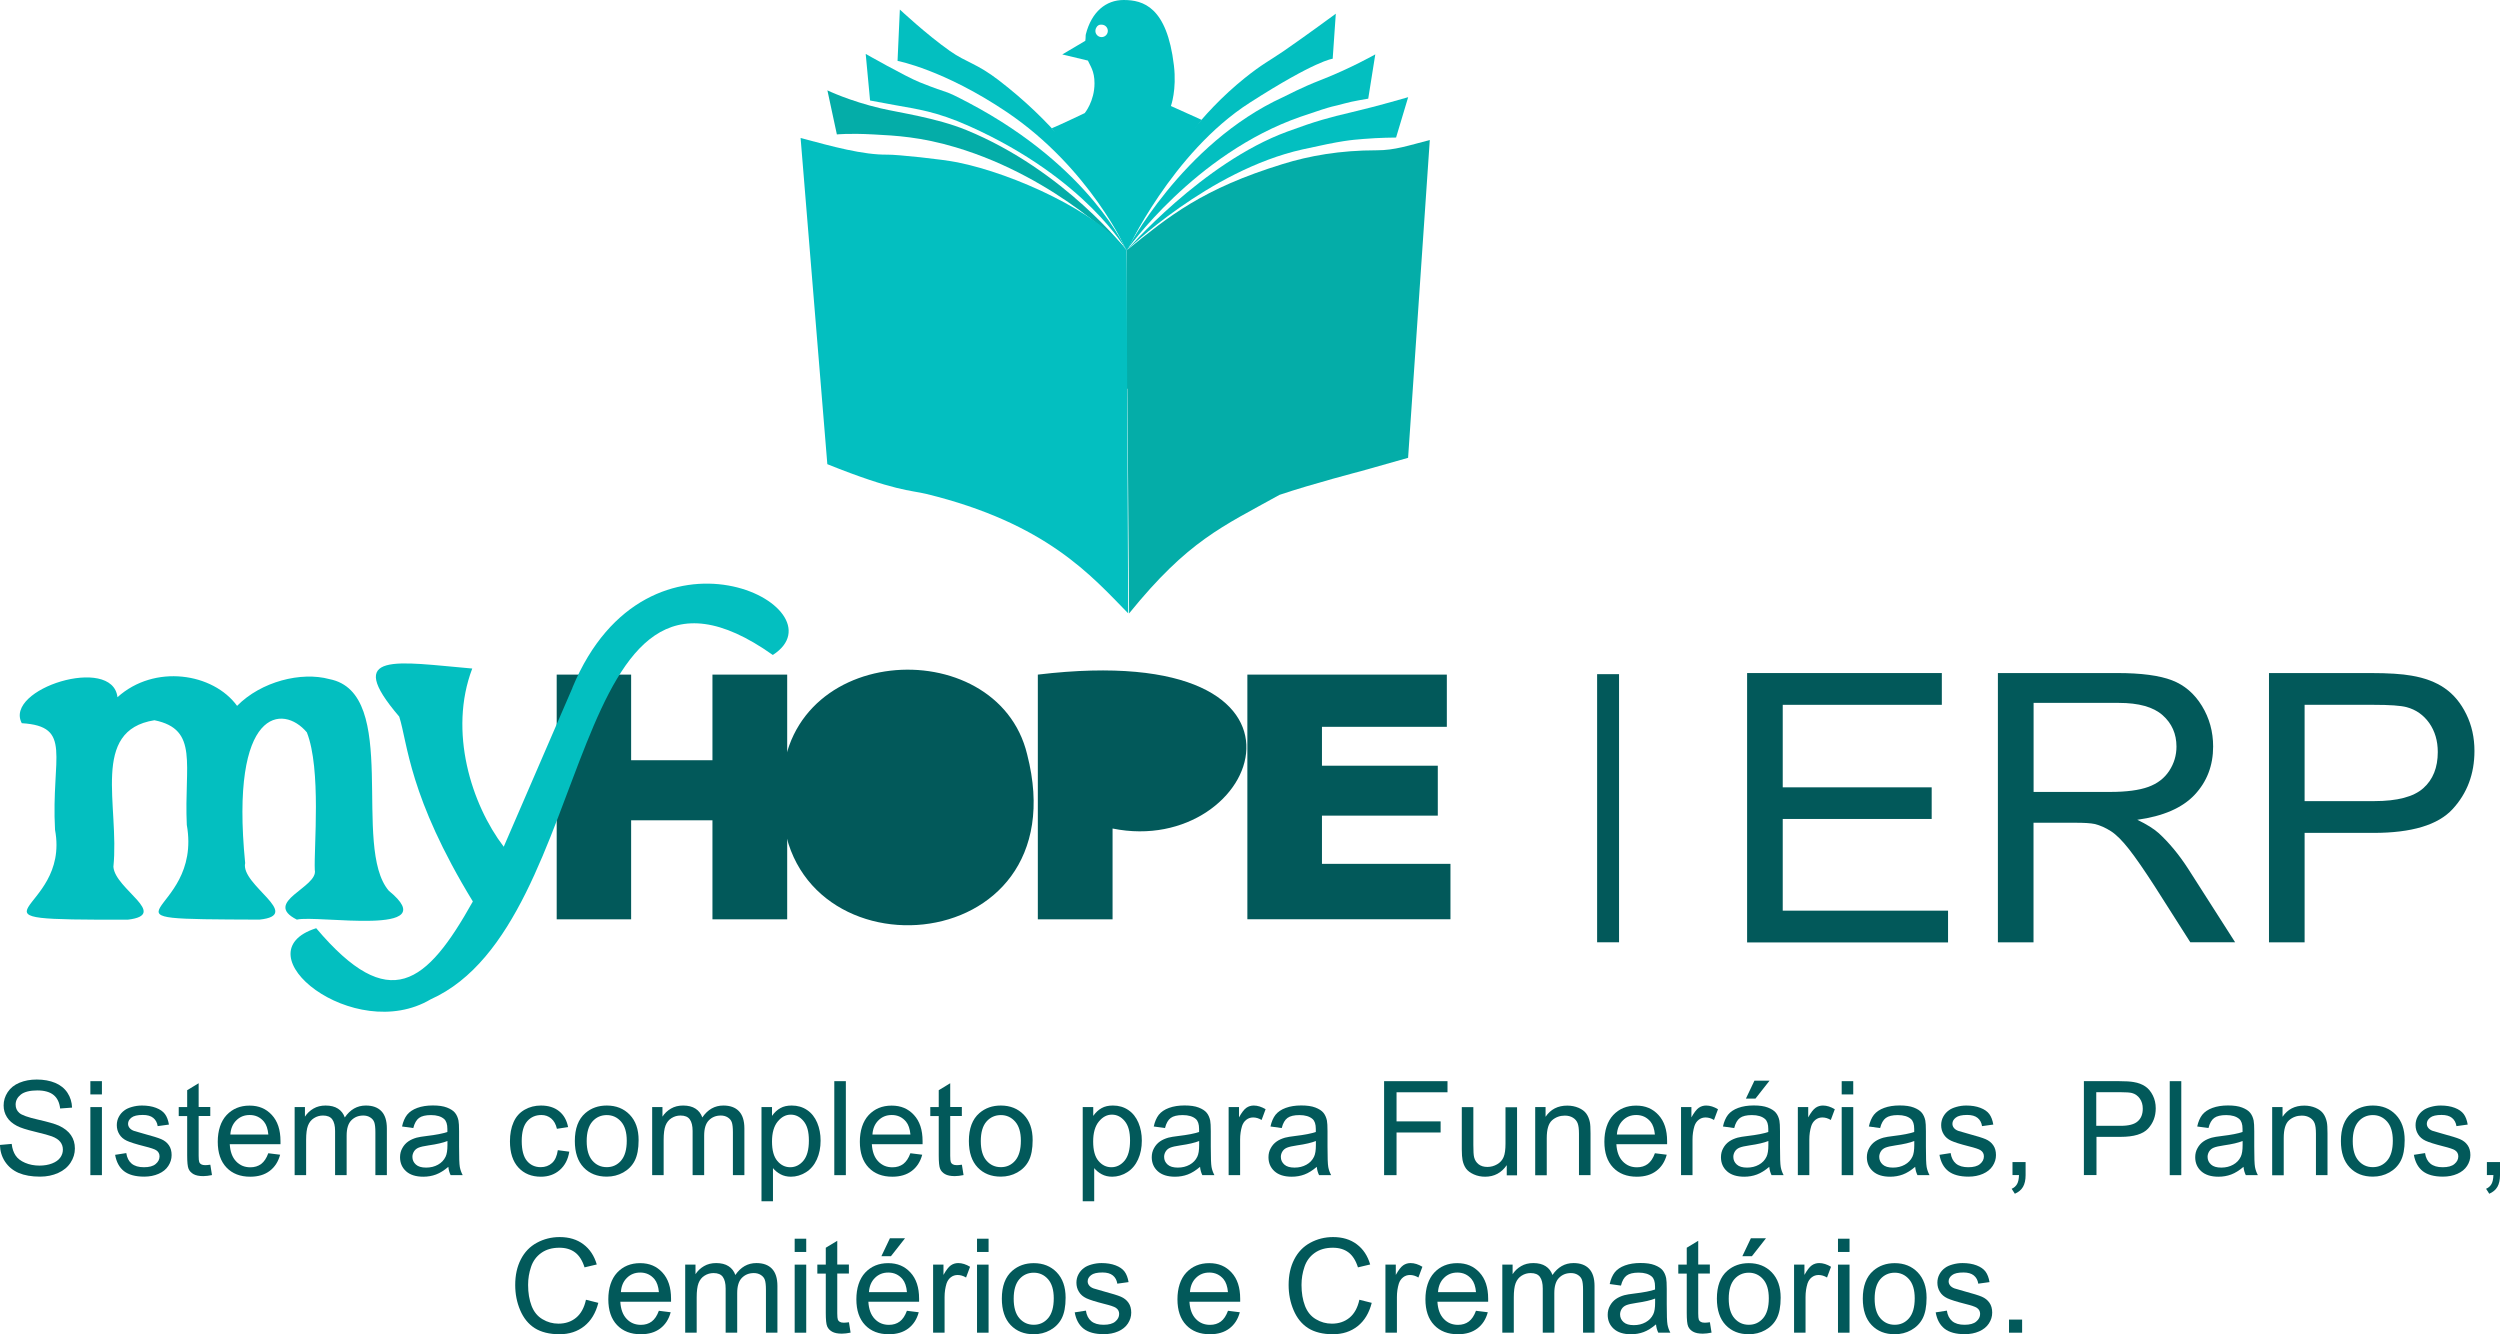 <?xml version="1.0" encoding="UTF-8"?>
<svg id="OBJECTS" xmlns="http://www.w3.org/2000/svg" viewBox="0 0 337.53 180.15">
  <g>
    <g>
      <g>
        <path d="M75.16,91.08h10.05v11.56h10.98v-11.56h10.09v33.04h-10.09v-13.37h-10.98v13.37h-10.05v-33.04Z" style="fill: #02595a;"/>
        <path d="M105.6,107.62c-1.06-20.98,29.04-22.62,33.08-5.76,7.32,28.46-33.65,30.81-33.08,5.76Z" style="fill: #02595a;"/>
        <path d="M140.12,91.08c41.68-4.98,30.04,24.84,10.09,20.78v12.26h-10.09v-33.04Z" style="fill: #02595a;"/>
        <path d="M168.41,91.08h26.93v7.05h-16.86v5.25h15.64v6.74h-15.64v6.51h17.35v7.48h-27.42v-33.04Z" style="fill: #02595a;"/>
      </g>
      <g>
        <path d="M77.29,92.86l-9.28,21.46c-4.35-5.7-7.49-15.56-4.25-24.06-10.13-.87-17.49-2.43-9.86,6.49,1.15,3.58,1.27,10.76,9.94,24.96-6.25,11.16-11.25,15.32-21.15,3.61-10.45,3.32,5.1,15.74,15.46,9.6,22.78-10.22,17.91-66.53,46.19-46.49,9.84-6.34-16.87-20.15-27.06,4.42Z" style="fill: #03bfc0;"/>
        <path d="M52.5,120.27c-5.08-5.9,1.62-26.71-8.02-28.58-3.81-1.04-9.22.31-12.47,3.61-3.23-4.44-11.15-5.68-16.15-1.17-.66-5.74-15.36-1.12-12.92,3.51,6.93.42,3.95,4.49,4.49,14.4,2.18,11.59-15.08,12.16,9.81,12.13,5.71-.67-1.71-4.11-1.93-7.14.84-8.32-3.13-18.42,5.54-19.79,6.05,1.23,3.99,6,4.37,14.13,2.25,12.71-15.11,12.7,9.81,12.79,6-.62-2.59-4.67-1.93-7.64-2.08-21.06,5.14-21.45,8.33-17.64,1.96,4.97.94,15.56,1.07,18.57.52,2.35-7.15,4.33-2.42,6.71,2.68-.67,20.11,2.38,12.41-3.9Z" style="fill: #03bfc0;"/>
      </g>
    </g>
    <g>
      <path d="M158.09,14.3s.8-2.17.4-5.49C157.55.91,154.33,0,151.7,0c-2.37,0-4.32,1.58-5.1,4.63-.05.21,0,.37-.07.88l-3.11,1.84,3.46.83c.28.67.9,1.39.89,3.07,0,2.43-1.32,4.02-1.32,4.02,0,0-3.48,1.66-4.45,2.05,0,0,3.67,5.17,4.69,6.8,3.87,6.15,5.42,9.7,5.42,9.7l3.48-6.79c2-4.63,6.64-10.85,6.64-10.85l-4.13-1.86ZM148.73,5.01c-.47,0-.84-.38-.84-.84,0-.17.05-.34.14-.47.12-.22.33-.37.57-.37.02,0,.04,0,.06,0,.02,0,.04,0,.07,0,.47,0,.84.38.84.84s-.38.84-.84.84Z" style="fill: #03bfc0;"/>
      <path d="M188.49,18.56l1.63-5.44s-4,1.18-7.71,2.05c-2.91.68-4.74,1.17-8.59,2.59-11.52,4.22-21.71,16.05-21.71,16.05,0,0,11.05-10.8,23.76-13.64,5.5-1.23,6.48-1.26,8.22-1.41,2.11-.18,4.4-.19,4.4-.19Z" style="fill: #03bfc0;"/>
      <path d="M184.73,13.31l.95-5.97s-3.32,1.89-7.35,3.46c-2.73,1.06-4.47,2.03-5.09,2.31-13.7,6.27-21.14,20.7-21.14,20.7,0,0,9.17-13.08,23.5-18.05,5.03-1.74,4.25-1.3,5.92-1.79,1.02-.3,3.21-.65,3.21-.65Z" style="fill: #03bfc0;"/>
      <path d="M179.93,7.92l.42-6.07s-3.93,2.9-6.99,5.01c-2.04,1.4-2.9,1.75-5.32,3.69-12.05,9.7-15.96,23.44-15.96,23.44,0,0,6.14-13.38,16.63-20.11,8.96-5.75,11.22-5.95,11.22-5.95Z" style="fill: #03bfc0;"/>
      <path d="M121.18,8.22l.31-6.93s3.6,3.37,6.74,5.58c2.29,1.61,3.61,1.65,6.67,4.01,14.18,10.92,17.21,22.93,17.21,22.93,0,0-4.96-11.13-16.21-18.7-8.49-5.71-14.72-6.89-14.72-6.89Z" style="fill: #03bfc0;"/>
      <path d="M112.99,18.16l-1.28-5.96s2.97,1.44,7.21,2.43c2.51.59,7.49,1.27,11.55,2.93,13.29,5.44,21.63,16.24,21.63,16.24,0,0-9.12-9.74-23.06-13.91-4.72-1.41-8.08-1.58-11.1-1.74-3.36-.18-4.96,0-4.96,0Z" style="fill: #04ada8;"/>
      <path d="M117.47,13.57l-.59-6.29s5.37,3.05,7.27,3.82c4.5,1.81,2.84.78,6.71,2.82,16.46,8.7,21.23,19.89,21.23,19.89,0,0-5.42-9.7-21.23-16.78-4.49-2.01-7.06-2.29-10.03-2.84-.54-.1-3.36-.62-3.36-.62Z" style="fill: #03bfc0;"/>
      <path d="M193.05,18.9c-2.93.76-4.76,1.39-7.14,1.39-5.05,0-9.14.75-12.74,1.86-10.81,3.33-15.27,6.97-21.06,11.65-.03-.04-.07,18.71-.07,18.71.03-.04.06-.07.08-.11.03.04.06.08.09.12l.23,30.3c8-9.87,12.58-11.71,20.31-16.01,4.45-1.5,11-3.2,11-3.2l6.36-1.8,2.93-42.92Z" style="fill: #04ada8;"/>
      <path d="M152.1,33.81c-3.83-5.13-15.13-10.34-22.82-11.89-2.06-.42-8.16-1.06-9.45-1.04-3.33.04-7.4-1.09-11.74-2.25l3.61,44.04c9.09,3.66,11.33,3.52,13.34,4.01,16.27,3.97,22.33,11.08,27.28,16.13l-.22-49Z" style="fill: #03bfc0;"/>
    </g>
  </g>
  <path d="M215.63,127.22v-36.2h2.96v36.2h-2.96Z" style="fill: #02595a;"/>
  <path d="M235.88,127.23v-36.36h26.29v4.29h-21.48v11.14h20.11v4.27h-20.11v12.38h22.32v4.29h-27.13Z" style="fill: #02595a;"/>
  <path d="M269.74,127.23v-36.36h16.12c3.24,0,5.7.33,7.39.98,1.69.65,3.03,1.81,4.04,3.46s1.51,3.48,1.51,5.48c0,2.58-.84,4.75-2.5,6.52-1.67,1.77-4.25,2.89-7.74,3.37,1.27.61,2.24,1.22,2.9,1.81,1.4,1.29,2.74,2.9,3.99,4.84l6.32,9.89h-6.05l-4.81-7.56c-1.41-2.18-2.56-3.85-3.47-5.01s-1.72-1.97-2.44-2.43-1.45-.79-2.19-.97c-.55-.12-1.44-.17-2.68-.17h-5.58v16.15h-4.81ZM274.55,106.92h10.34c2.2,0,3.92-.23,5.16-.68,1.24-.45,2.18-1.18,2.83-2.18s.97-2.09.97-3.26c0-1.72-.62-3.13-1.87-4.24-1.25-1.11-3.22-1.66-5.91-1.66h-11.51v12.03Z" style="fill: #02595a;"/>
  <path d="M306.34,127.23v-36.36h13.71c2.41,0,4.26.12,5.53.35,1.79.3,3.28.86,4.49,1.7,1.21.84,2.18,2.01,2.91,3.51.74,1.5,1.1,3.16,1.1,4.96,0,3.09-.98,5.71-2.95,7.85-1.97,2.14-5.52,3.21-10.66,3.21h-9.32v14.78h-4.81ZM311.15,108.16h9.4c3.11,0,5.32-.58,6.62-1.74,1.31-1.16,1.96-2.79,1.96-4.89,0-1.52-.39-2.82-1.15-3.91-.77-1.08-1.78-1.8-3.04-2.14-.81-.22-2.31-.32-4.49-.32h-9.3v13Z" style="fill: #02595a;"/>
  <g>
    <path d="M0,154.58l1.58-.14c.07.64.25,1.15.52,1.56.27.41.7.74,1.28.99.58.25,1.23.38,1.95.38.64,0,1.21-.1,1.7-.29.49-.19.86-.45,1.1-.78.24-.33.36-.69.36-1.09s-.12-.75-.35-1.04c-.23-.3-.61-.55-1.14-.75-.34-.13-1.09-.34-2.26-.62-1.17-.28-1.98-.54-2.45-.79-.61-.32-1.06-.71-1.35-1.18-.3-.47-.45-1-.45-1.58,0-.64.18-1.24.55-1.8s.89-.98,1.59-1.27c.7-.29,1.47-.43,2.33-.43.94,0,1.77.15,2.49.45.72.3,1.27.75,1.66,1.34.39.59.59,1.26.62,2l-1.61.12c-.09-.8-.38-1.41-.88-1.82-.5-.41-1.24-.62-2.21-.62s-1.76.19-2.22.56-.7.82-.7,1.35c0,.46.16.83.49,1.12.32.3,1.17.6,2.53.91,1.36.31,2.3.58,2.81.81.74.34,1.28.77,1.64,1.29s.53,1.12.53,1.8-.19,1.31-.58,1.91c-.39.6-.94,1.06-1.67,1.39s-1.54.5-2.45.5c-1.15,0-2.11-.17-2.89-.5-.78-.34-1.38-.84-1.83-1.51s-.67-1.43-.7-2.28Z" style="fill: #02595a;"/>
    <path d="M12.2,147.76v-1.79h1.56v1.79h-1.56ZM12.2,158.66v-9.19h1.56v9.19h-1.56Z" style="fill: #02595a;"/>
    <path d="M15.51,155.92l1.54-.24c.09.62.33,1.09.72,1.42.4.33.95.49,1.66.49s1.25-.14,1.59-.44c.35-.29.52-.63.52-1.03,0-.35-.15-.63-.46-.83-.21-.14-.74-.32-1.59-.53-1.14-.29-1.93-.54-2.38-.75-.44-.21-.78-.5-1-.87-.23-.37-.34-.78-.34-1.23,0-.41.09-.79.28-1.14.19-.35.44-.64.77-.87.24-.18.57-.33.99-.45s.87-.19,1.35-.19c.72,0,1.35.1,1.9.31.55.21.95.49,1.21.84.26.35.44.83.54,1.42l-1.52.21c-.07-.47-.27-.84-.6-1.11s-.8-.4-1.41-.4c-.72,0-1.23.12-1.53.36-.31.24-.46.51-.46.83,0,.2.06.38.19.55.13.17.33.31.6.41.16.06.61.19,1.38.4,1.1.3,1.87.53,2.31.72.44.19.78.46,1.03.82.25.36.37.8.37,1.33s-.15,1.01-.45,1.47c-.3.46-.74.81-1.31,1.06s-1.22.38-1.94.38c-1.19,0-2.1-.25-2.73-.74-.63-.5-1.03-1.23-1.2-2.21Z" style="fill: #02595a;"/>
    <path d="M28.4,157.27l.22,1.38c-.44.09-.83.14-1.18.14-.57,0-1-.09-1.32-.27-.31-.18-.53-.41-.66-.71-.13-.29-.19-.91-.19-1.84v-5.29h-1.14v-1.21h1.14v-2.28l1.55-.94v3.21h1.57v1.21h-1.57v5.37c0,.44.03.73.08.86.05.13.14.23.27.3s.3.11.53.11c.17,0,.4-.02.68-.06Z" style="fill: #02595a;"/>
    <path d="M36.21,155.7l1.61.2c-.25.94-.72,1.67-1.41,2.19s-1.56.78-2.63.78c-1.34,0-2.41-.41-3.2-1.24-.79-.83-1.18-1.99-1.18-3.48s.4-2.75,1.19-3.6c.8-.85,1.83-1.28,3.1-1.28s2.23.42,3.01,1.26c.78.84,1.17,2.02,1.17,3.53,0,.09,0,.23,0,.42h-6.85c.06,1.01.34,1.78.86,2.32.51.54,1.15.8,1.92.8.57,0,1.06-.15,1.46-.45.4-.3.72-.78.96-1.44ZM31.1,153.18h5.13c-.07-.77-.27-1.35-.59-1.74-.5-.6-1.14-.9-1.93-.9-.72,0-1.32.24-1.8.72-.49.48-.76,1.12-.81,1.92Z" style="fill: #02595a;"/>
    <path d="M39.78,158.66v-9.19h1.39v1.29c.29-.45.67-.81,1.15-1.09.48-.28,1.02-.41,1.64-.41.68,0,1.24.14,1.67.42.44.28.74.68.92,1.19.73-1.07,1.67-1.61,2.84-1.61.91,0,1.61.25,2.1.76s.74,1.28.74,2.33v6.31h-1.55v-5.79c0-.62-.05-1.07-.15-1.35-.1-.28-.28-.49-.55-.66-.27-.17-.58-.25-.93-.25-.65,0-1.18.21-1.61.64s-.64,1.12-.64,2.07v5.34h-1.56v-5.97c0-.69-.13-1.21-.38-1.56s-.67-.52-1.25-.52c-.44,0-.84.11-1.22.35-.37.23-.64.57-.81,1.01-.17.44-.25,1.09-.25,1.92v4.77h-1.56Z" style="fill: #02595a;"/>
    <path d="M60.54,157.53c-.58.49-1.13.84-1.67,1.04-.53.2-1.11.3-1.72.3-1.01,0-1.79-.25-2.33-.74-.54-.49-.81-1.12-.81-1.89,0-.45.1-.86.31-1.23.2-.37.47-.67.8-.9s.71-.39,1.12-.51c.31-.08.77-.16,1.38-.23,1.26-.15,2.18-.33,2.78-.54,0-.21,0-.35,0-.41,0-.64-.15-1.08-.44-1.34-.4-.35-.99-.53-1.77-.53-.73,0-1.27.13-1.62.39-.35.26-.61.71-.77,1.36l-1.52-.21c.14-.65.37-1.18.68-1.58.32-.4.78-.71,1.38-.93.6-.22,1.3-.33,2.09-.33s1.42.09,1.91.28c.49.19.85.42,1.08.7.23.28.39.63.48,1.06.05.27.08.74.08,1.44v2.08c0,1.45.03,2.36.1,2.75.07.38.2.75.39,1.1h-1.63c-.16-.32-.27-.7-.31-1.13ZM60.41,154.05c-.57.23-1.41.43-2.54.59-.64.09-1.09.2-1.36.31-.27.11-.47.28-.61.5-.14.22-.22.47-.22.74,0,.42.16.76.47,1.04.31.28.77.41,1.38.41s1.13-.13,1.6-.39c.47-.26.81-.62,1.03-1.08.17-.35.25-.87.25-1.56v-.57Z" style="fill: #02595a;"/>
    <path d="M75.33,155.29l1.53.2c-.17,1.06-.6,1.88-1.29,2.48-.69.6-1.54.9-2.54.9-1.26,0-2.27-.41-3.03-1.23-.76-.82-1.15-2-1.15-3.54,0-.99.16-1.86.49-2.6.33-.75.83-1.3,1.5-1.68s1.4-.56,2.19-.56c1,0,1.81.25,2.45.76.63.5,1.04,1.22,1.22,2.15l-1.51.23c-.14-.62-.4-1.08-.77-1.39-.37-.31-.81-.47-1.33-.47-.78,0-1.42.28-1.91.84-.49.56-.74,1.45-.74,2.67s.24,2.13.71,2.69c.47.56,1.09.84,1.85.84.61,0,1.12-.19,1.53-.56.41-.37.67-.95.78-1.73Z" style="fill: #02595a;"/>
    <path d="M77.61,154.06c0-1.7.47-2.96,1.42-3.78.79-.68,1.75-1.02,2.89-1.02,1.26,0,2.3.41,3.1,1.24.8.83,1.2,1.97,1.2,3.43,0,1.18-.18,2.11-.53,2.79-.35.68-.87,1.2-1.55,1.58-.68.38-1.42.56-2.22.56-1.29,0-2.33-.41-3.12-1.24-.79-.83-1.19-2.02-1.19-3.57ZM79.21,154.06c0,1.18.26,2.06.77,2.64.51.59,1.16.88,1.94.88s1.42-.29,1.93-.88c.51-.59.77-1.49.77-2.69,0-1.14-.26-2-.77-2.58s-1.16-.88-1.93-.88-1.43.29-1.94.87-.77,1.46-.77,2.64Z" style="fill: #02595a;"/>
    <path d="M88.05,158.66v-9.19h1.39v1.29c.29-.45.67-.81,1.15-1.09.48-.28,1.02-.41,1.64-.41.68,0,1.24.14,1.67.42.44.28.74.68.92,1.19.73-1.07,1.67-1.61,2.84-1.61.91,0,1.61.25,2.1.76s.74,1.28.74,2.33v6.31h-1.55v-5.79c0-.62-.05-1.07-.15-1.35-.1-.28-.28-.49-.55-.66-.27-.17-.58-.25-.93-.25-.65,0-1.18.21-1.61.64s-.64,1.12-.64,2.07v5.34h-1.56v-5.97c0-.69-.13-1.21-.38-1.56s-.67-.52-1.25-.52c-.44,0-.84.11-1.22.35-.37.23-.64.57-.81,1.01-.17.44-.25,1.09-.25,1.92v4.77h-1.56Z" style="fill: #02595a;"/>
    <path d="M102.81,162.18v-12.71h1.42v1.19c.33-.47.71-.82,1.13-1.05.42-.24.93-.35,1.53-.35.78,0,1.48.2,2.08.61.6.4,1.05.98,1.36,1.71.31.74.46,1.54.46,2.42,0,.94-.17,1.79-.51,2.54-.34.75-.83,1.33-1.47,1.73-.64.4-1.32.6-2.03.6-.52,0-.99-.11-1.4-.33-.41-.22-.75-.5-1.02-.83v4.48h-1.56ZM104.23,154.12c0,1.18.24,2.06.72,2.62.48.57,1.06.85,1.74.85s1.29-.29,1.78-.88c.49-.59.74-1.49.74-2.72s-.24-2.05-.72-2.63c-.48-.58-1.06-.87-1.73-.87s-1.25.31-1.76.93c-.51.62-.77,1.52-.77,2.7Z" style="fill: #02595a;"/>
    <path d="M112.64,158.66v-12.69h1.56v12.69h-1.56Z" style="fill: #02595a;"/>
    <path d="M122.9,155.7l1.61.2c-.25.94-.72,1.67-1.41,2.19s-1.56.78-2.63.78c-1.34,0-2.41-.41-3.2-1.24-.79-.83-1.18-1.99-1.18-3.48s.4-2.75,1.19-3.6c.8-.85,1.83-1.28,3.1-1.28s2.23.42,3.01,1.26c.78.84,1.17,2.02,1.17,3.53,0,.09,0,.23,0,.42h-6.85c.06,1.01.34,1.78.86,2.32.51.54,1.15.8,1.92.8.57,0,1.06-.15,1.46-.45.4-.3.72-.78.96-1.44ZM117.79,153.18h5.13c-.07-.77-.27-1.35-.59-1.74-.5-.6-1.14-.9-1.93-.9-.72,0-1.32.24-1.8.72-.49.48-.76,1.12-.81,1.92Z" style="fill: #02595a;"/>
    <path d="M129.87,157.27l.22,1.38c-.44.09-.83.14-1.18.14-.57,0-1-.09-1.32-.27-.31-.18-.53-.41-.66-.71-.13-.29-.19-.91-.19-1.84v-5.29h-1.14v-1.21h1.14v-2.28l1.55-.94v3.21h1.57v1.21h-1.57v5.37c0,.44.03.73.08.86.05.13.14.23.27.3s.3.11.53.11c.17,0,.4-.02.68-.06Z" style="fill: #02595a;"/>
    <path d="M130.81,154.06c0-1.7.47-2.96,1.42-3.78.79-.68,1.75-1.02,2.89-1.02,1.26,0,2.3.41,3.1,1.24s1.2,1.97,1.2,3.43c0,1.18-.18,2.11-.53,2.79-.35.68-.87,1.2-1.55,1.58-.68.38-1.42.56-2.22.56-1.29,0-2.33-.41-3.12-1.24-.79-.83-1.19-2.02-1.19-3.57ZM132.42,154.06c0,1.18.26,2.06.77,2.64.51.59,1.16.88,1.94.88s1.42-.29,1.93-.88c.51-.59.77-1.49.77-2.69,0-1.14-.26-2-.77-2.58s-1.16-.88-1.93-.88-1.43.29-1.94.87-.77,1.46-.77,2.64Z" style="fill: #02595a;"/>
    <path d="M146.18,162.18v-12.71h1.42v1.19c.33-.47.71-.82,1.13-1.05.42-.24.93-.35,1.53-.35.78,0,1.48.2,2.08.61.6.4,1.05.98,1.36,1.71.31.74.46,1.54.46,2.42,0,.94-.17,1.79-.51,2.54-.34.75-.83,1.33-1.47,1.73-.64.4-1.32.6-2.03.6-.52,0-.99-.11-1.4-.33-.41-.22-.75-.5-1.02-.83v4.48h-1.56ZM147.59,154.12c0,1.18.24,2.06.72,2.62.48.57,1.06.85,1.74.85s1.29-.29,1.78-.88c.49-.59.74-1.49.74-2.72s-.24-2.05-.72-2.63c-.48-.58-1.06-.87-1.73-.87s-1.25.31-1.76.93c-.51.62-.77,1.52-.77,2.7Z" style="fill: #02595a;"/>
    <path d="M162.03,157.53c-.58.49-1.13.84-1.67,1.04-.53.2-1.11.3-1.72.3-1.01,0-1.79-.25-2.33-.74-.54-.49-.81-1.12-.81-1.89,0-.45.1-.86.31-1.23.2-.37.47-.67.8-.9s.71-.39,1.12-.51c.31-.08.77-.16,1.38-.23,1.26-.15,2.18-.33,2.78-.54,0-.21,0-.35,0-.41,0-.64-.15-1.08-.44-1.34-.4-.35-.99-.53-1.77-.53-.73,0-1.27.13-1.62.39-.35.26-.61.71-.77,1.36l-1.52-.21c.14-.65.37-1.18.68-1.58.32-.4.78-.71,1.38-.93.6-.22,1.3-.33,2.09-.33s1.42.09,1.91.28c.49.19.85.42,1.08.7.23.28.39.63.48,1.06.05.27.08.74.08,1.44v2.08c0,1.45.03,2.36.1,2.75.07.38.2.75.39,1.1h-1.63c-.16-.32-.27-.7-.31-1.13ZM161.9,154.05c-.57.23-1.41.43-2.54.59-.64.09-1.09.2-1.36.31-.27.11-.47.28-.61.5-.14.22-.22.47-.22.74,0,.42.16.76.47,1.04.31.28.77.41,1.38.41s1.13-.13,1.6-.39c.47-.26.81-.62,1.03-1.08.17-.35.25-.87.25-1.56v-.57Z" style="fill: #02595a;"/>
    <path d="M165.88,158.66v-9.19h1.4v1.39c.36-.65.69-1.08.99-1.29s.64-.31,1-.31c.52,0,1.06.17,1.6.5l-.54,1.45c-.38-.23-.76-.34-1.14-.34-.34,0-.65.1-.92.31-.27.21-.46.49-.58.85-.17.56-.26,1.16-.26,1.82v4.81h-1.56Z" style="fill: #02595a;"/>
    <path d="M177.79,157.53c-.58.49-1.13.84-1.67,1.04-.53.2-1.11.3-1.72.3-1.01,0-1.79-.25-2.33-.74-.54-.49-.81-1.12-.81-1.89,0-.45.1-.86.31-1.23.2-.37.47-.67.8-.9s.71-.39,1.12-.51c.31-.08.77-.16,1.38-.23,1.26-.15,2.18-.33,2.78-.54,0-.21,0-.35,0-.41,0-.64-.15-1.08-.44-1.34-.4-.35-.99-.53-1.77-.53-.73,0-1.27.13-1.62.39-.35.26-.61.71-.77,1.36l-1.52-.21c.14-.65.37-1.18.68-1.58.32-.4.78-.71,1.38-.93.6-.22,1.3-.33,2.09-.33s1.42.09,1.91.28c.49.19.85.42,1.08.7.23.28.39.63.48,1.06.05.27.08.74.08,1.44v2.08c0,1.45.03,2.36.1,2.75.07.38.2.75.39,1.1h-1.63c-.16-.32-.27-.7-.31-1.13ZM177.66,154.05c-.57.23-1.41.43-2.54.59-.64.09-1.09.2-1.36.31-.27.11-.47.28-.61.5-.14.22-.22.47-.22.74,0,.42.16.76.47,1.04.31.28.77.41,1.38.41s1.13-.13,1.6-.39c.47-.26.81-.62,1.03-1.08.17-.35.25-.87.25-1.56v-.57Z" style="fill: #02595a;"/>
    <path d="M186.87,158.66v-12.69h8.56v1.5h-6.88v3.93h5.95v1.5h-5.95v5.76h-1.68Z" style="fill: #02595a;"/>
    <path d="M203.43,158.66v-1.35c-.72,1.04-1.69,1.56-2.92,1.56-.54,0-1.05-.1-1.52-.31-.47-.21-.82-.47-1.05-.78-.23-.32-.39-.7-.48-1.16-.06-.31-.1-.79-.1-1.45v-5.69h1.56v5.1c0,.81.03,1.36.1,1.65.1.41.31.73.62.97s.71.35,1.18.35.91-.12,1.32-.36c.41-.24.7-.57.87-.98.17-.41.25-1.01.25-1.8v-4.92h1.56v9.19h-1.39Z" style="fill: #02595a;"/>
    <path d="M207.27,158.66v-9.19h1.4v1.31c.68-1.01,1.65-1.51,2.93-1.51.55,0,1.06.1,1.53.3.46.2.81.46,1.04.78.23.32.39.71.48,1.15.06.29.09.79.09,1.51v5.65h-1.56v-5.59c0-.64-.06-1.11-.18-1.42s-.34-.57-.64-.75c-.31-.19-.67-.28-1.09-.28-.66,0-1.24.21-1.72.63-.48.42-.72,1.22-.72,2.4v5.02h-1.56Z" style="fill: #02595a;"/>
    <path d="M223.42,155.7l1.61.2c-.25.94-.72,1.67-1.41,2.19s-1.56.78-2.63.78c-1.34,0-2.41-.41-3.2-1.24-.79-.83-1.18-1.99-1.18-3.48s.4-2.75,1.19-3.6c.8-.85,1.83-1.28,3.1-1.28s2.23.42,3.01,1.26c.78.84,1.17,2.02,1.17,3.53,0,.09,0,.23,0,.42h-6.85c.06,1.01.34,1.78.86,2.32.51.54,1.15.8,1.92.8.57,0,1.06-.15,1.46-.45.4-.3.72-.78.96-1.44ZM218.3,153.18h5.13c-.07-.77-.27-1.35-.59-1.74-.5-.6-1.14-.9-1.93-.9-.72,0-1.32.24-1.8.72-.49.48-.76,1.12-.81,1.92Z" style="fill: #02595a;"/>
    <path d="M226.96,158.66v-9.19h1.4v1.39c.36-.65.69-1.08.99-1.29s.64-.31,1-.31c.52,0,1.06.17,1.6.5l-.54,1.45c-.38-.23-.76-.34-1.14-.34-.34,0-.65.1-.92.31-.27.21-.46.49-.58.85-.17.56-.26,1.16-.26,1.82v4.81h-1.56Z" style="fill: #02595a;"/>
    <path d="M238.88,157.53c-.58.49-1.13.84-1.67,1.04-.53.2-1.11.3-1.72.3-1.01,0-1.79-.25-2.33-.74-.54-.49-.81-1.12-.81-1.89,0-.45.1-.86.31-1.23.2-.37.47-.67.8-.9s.71-.39,1.12-.51c.31-.08.77-.16,1.38-.23,1.26-.15,2.18-.33,2.78-.54,0-.21,0-.35,0-.41,0-.64-.15-1.08-.44-1.34-.4-.35-.99-.53-1.77-.53-.73,0-1.27.13-1.62.39-.35.26-.61.71-.77,1.36l-1.52-.21c.14-.65.37-1.18.68-1.58.32-.4.78-.71,1.38-.93.6-.22,1.3-.33,2.09-.33s1.42.09,1.91.28c.49.19.85.42,1.08.7.23.28.39.63.48,1.06.05.27.08.74.08,1.44v2.08c0,1.45.03,2.36.1,2.75.07.38.2.75.39,1.1h-1.63c-.16-.32-.27-.7-.31-1.13ZM238.75,154.05c-.57.23-1.41.43-2.54.59-.64.09-1.09.2-1.36.31-.27.11-.47.28-.61.5-.14.22-.22.47-.22.74,0,.42.16.76.47,1.04.31.28.77.41,1.38.41s1.13-.13,1.6-.39c.47-.26.81-.62,1.03-1.08.17-.35.25-.87.25-1.56v-.57ZM235.72,148.32l1.15-2.42h2.04l-1.9,2.42h-1.29Z" style="fill: #02595a;"/>
    <path d="M242.73,158.66v-9.19h1.4v1.39c.36-.65.69-1.08.99-1.29s.64-.31,1-.31c.52,0,1.06.17,1.6.5l-.54,1.45c-.38-.23-.76-.34-1.14-.34-.34,0-.65.1-.92.31-.27.21-.46.49-.58.85-.17.56-.26,1.16-.26,1.82v4.81h-1.56Z" style="fill: #02595a;"/>
    <path d="M248.65,147.76v-1.79h1.56v1.79h-1.56ZM248.65,158.66v-9.19h1.56v9.19h-1.56Z" style="fill: #02595a;"/>
    <path d="M258.58,157.53c-.58.49-1.13.84-1.67,1.04-.53.2-1.11.3-1.72.3-1.01,0-1.79-.25-2.33-.74-.54-.49-.81-1.12-.81-1.89,0-.45.1-.86.31-1.23.2-.37.47-.67.8-.9s.71-.39,1.12-.51c.31-.08.77-.16,1.38-.23,1.26-.15,2.18-.33,2.78-.54,0-.21,0-.35,0-.41,0-.64-.15-1.08-.44-1.34-.4-.35-.99-.53-1.77-.53-.73,0-1.27.13-1.62.39-.35.26-.61.71-.77,1.36l-1.52-.21c.14-.65.37-1.18.68-1.58.32-.4.78-.71,1.38-.93.6-.22,1.3-.33,2.09-.33s1.42.09,1.91.28c.49.19.85.42,1.08.7.23.28.39.63.48,1.06.05.27.08.74.08,1.44v2.08c0,1.45.03,2.36.1,2.75.07.38.2.75.39,1.1h-1.63c-.16-.32-.27-.7-.31-1.13ZM258.45,154.05c-.57.23-1.41.43-2.54.59-.64.09-1.09.2-1.36.31-.27.11-.47.28-.61.5-.14.22-.22.47-.22.74,0,.42.16.76.47,1.04.31.28.77.41,1.38.41s1.13-.13,1.6-.39c.47-.26.81-.62,1.03-1.08.17-.35.25-.87.25-1.56v-.57Z" style="fill: #02595a;"/>
    <path d="M261.82,155.92l1.54-.24c.09.62.33,1.09.72,1.42.4.33.95.49,1.66.49s1.25-.14,1.59-.44c.35-.29.52-.63.52-1.03,0-.35-.15-.63-.46-.83-.21-.14-.74-.32-1.59-.53-1.14-.29-1.93-.54-2.38-.75-.44-.21-.78-.5-1-.87-.23-.37-.34-.78-.34-1.23,0-.41.09-.79.28-1.14.19-.35.44-.64.77-.87.24-.18.57-.33.99-.45s.87-.19,1.35-.19c.72,0,1.35.1,1.9.31.55.21.95.49,1.21.84.26.35.44.83.54,1.42l-1.52.21c-.07-.47-.27-.84-.6-1.11s-.8-.4-1.41-.4c-.72,0-1.23.12-1.53.36-.31.24-.46.51-.46.83,0,.2.06.38.19.55.13.17.33.31.6.41.16.06.61.19,1.38.4,1.1.3,1.87.53,2.31.72.44.19.78.46,1.03.82.25.36.37.8.37,1.33s-.15,1.01-.45,1.47c-.3.46-.74.81-1.31,1.06s-1.22.38-1.94.38c-1.19,0-2.1-.25-2.73-.74-.63-.5-1.03-1.23-1.2-2.21Z" style="fill: #02595a;"/>
    <path d="M271.71,158.66v-1.77h1.77v1.77c0,.65-.12,1.18-.35,1.58s-.6.71-1.1.93l-.43-.67c.33-.14.57-.36.73-.64s.24-.68.26-1.21h-.88Z" style="fill: #02595a;"/>
    <path d="M281.35,158.66v-12.69h4.79c.84,0,1.49.04,1.93.12.62.1,1.14.3,1.57.59s.76.7,1.02,1.22c.26.52.39,1.1.39,1.73,0,1.08-.34,1.99-1.03,2.74-.69.75-1.93,1.12-3.72,1.12h-3.25v5.16h-1.68ZM283.03,152h3.28c1.09,0,1.86-.2,2.31-.61.46-.4.68-.97.68-1.71,0-.53-.13-.98-.4-1.36-.27-.38-.62-.63-1.06-.75-.28-.07-.8-.11-1.57-.11h-3.25v4.54Z" style="fill: #02595a;"/>
    <path d="M292.94,158.66v-12.69h1.56v12.69h-1.56Z" style="fill: #02595a;"/>
    <path d="M302.91,157.53c-.58.49-1.13.84-1.67,1.04-.53.2-1.11.3-1.72.3-1.01,0-1.79-.25-2.33-.74-.54-.49-.81-1.12-.81-1.89,0-.45.1-.86.31-1.23.2-.37.47-.67.8-.9s.71-.39,1.12-.51c.31-.08.77-.16,1.38-.23,1.26-.15,2.18-.33,2.78-.54,0-.21,0-.35,0-.41,0-.64-.15-1.08-.44-1.34-.4-.35-.99-.53-1.77-.53-.73,0-1.27.13-1.62.39-.35.26-.61.71-.77,1.36l-1.52-.21c.14-.65.37-1.18.68-1.58.32-.4.78-.71,1.38-.93.6-.22,1.3-.33,2.09-.33s1.42.09,1.91.28c.49.19.85.42,1.08.7.23.28.39.63.48,1.06.05.27.08.74.08,1.44v2.08c0,1.45.03,2.36.1,2.75.07.38.2.75.39,1.1h-1.63c-.16-.32-.27-.7-.31-1.13ZM302.78,154.05c-.57.23-1.41.43-2.54.59-.64.09-1.09.2-1.36.31-.27.11-.47.28-.61.5-.14.22-.22.47-.22.74,0,.42.16.76.47,1.04.31.28.77.41,1.38.41s1.13-.13,1.6-.39c.47-.26.81-.62,1.03-1.08.17-.35.25-.87.25-1.56v-.57Z" style="fill: #02595a;"/>
    <path d="M306.77,158.66v-9.19h1.4v1.31c.68-1.01,1.65-1.51,2.93-1.51.55,0,1.06.1,1.53.3.46.2.81.46,1.04.78.23.32.39.71.48,1.15.06.29.09.79.09,1.51v5.65h-1.56v-5.59c0-.64-.06-1.11-.18-1.42s-.34-.57-.64-.75c-.31-.19-.67-.28-1.09-.28-.66,0-1.24.21-1.72.63-.48.42-.72,1.22-.72,2.4v5.02h-1.56Z" style="fill: #02595a;"/>
    <path d="M316.05,154.06c0-1.7.47-2.96,1.42-3.78.79-.68,1.75-1.02,2.89-1.02,1.26,0,2.3.41,3.1,1.24s1.2,1.97,1.2,3.43c0,1.18-.18,2.11-.53,2.79-.35.68-.87,1.2-1.55,1.58-.68.38-1.42.56-2.22.56-1.29,0-2.33-.41-3.12-1.24-.79-.83-1.19-2.02-1.19-3.57ZM317.65,154.06c0,1.18.26,2.06.77,2.64.51.59,1.16.88,1.94.88s1.42-.29,1.93-.88c.51-.59.77-1.49.77-2.69,0-1.14-.26-2-.77-2.58s-1.16-.88-1.93-.88-1.43.29-1.94.87-.77,1.46-.77,2.64Z" style="fill: #02595a;"/>
    <path d="M325.87,155.92l1.54-.24c.09.62.33,1.09.72,1.42.4.33.95.49,1.66.49s1.25-.14,1.59-.44c.35-.29.52-.63.52-1.03,0-.35-.15-.63-.46-.83-.21-.14-.74-.32-1.59-.53-1.14-.29-1.93-.54-2.38-.75-.44-.21-.78-.5-1-.87-.23-.37-.34-.78-.34-1.23,0-.41.09-.79.28-1.14.19-.35.44-.64.77-.87.24-.18.57-.33.99-.45s.87-.19,1.35-.19c.72,0,1.35.1,1.9.31.55.21.95.49,1.21.84.26.35.44.83.54,1.42l-1.52.21c-.07-.47-.27-.84-.6-1.11s-.8-.4-1.41-.4c-.72,0-1.23.12-1.53.36-.31.24-.46.51-.46.83,0,.2.06.38.19.55.13.17.33.31.6.41.16.06.61.19,1.38.4,1.1.3,1.87.53,2.31.72.44.19.78.46,1.03.82.25.36.37.8.37,1.33s-.15,1.01-.45,1.47c-.3.46-.74.81-1.31,1.06s-1.22.38-1.94.38c-1.19,0-2.1-.25-2.73-.74-.63-.5-1.03-1.23-1.2-2.21Z" style="fill: #02595a;"/>
    <path d="M335.76,158.66v-1.77h1.77v1.77c0,.65-.12,1.18-.35,1.58s-.6.71-1.1.93l-.43-.67c.33-.14.57-.36.73-.64s.24-.68.26-1.21h-.88Z" style="fill: #02595a;"/>
    <path d="M79.1,175.48l1.68.42c-.35,1.38-.99,2.43-1.9,3.15s-2.03,1.09-3.35,1.09-2.48-.28-3.34-.83-1.51-1.36-1.96-2.42c-.45-1.06-.67-2.19-.67-3.4,0-1.32.25-2.47.76-3.46s1.22-1.73,2.16-2.24,1.96-.77,3.08-.77c1.27,0,2.34.32,3.2.97.87.65,1.47,1.56,1.81,2.73l-1.65.39c-.29-.92-.72-1.6-1.28-2.02-.56-.42-1.26-.63-2.11-.63-.98,0-1.79.23-2.45.7-.66.47-1.12,1.1-1.38,1.88-.27.79-.4,1.6-.4,2.44,0,1.08.16,2.02.47,2.83.31.8.8,1.41,1.47,1.8.66.4,1.38.6,2.16.6.94,0,1.74-.27,2.39-.81.65-.54,1.09-1.35,1.32-2.41Z" style="fill: #02595a;"/>
    <path d="M88.94,176.97l1.61.2c-.25.94-.72,1.67-1.41,2.19s-1.56.78-2.63.78c-1.34,0-2.41-.41-3.2-1.24-.79-.83-1.18-1.99-1.18-3.48s.4-2.75,1.19-3.6c.8-.85,1.83-1.28,3.1-1.28s2.23.42,3.01,1.26c.78.84,1.17,2.02,1.17,3.53,0,.09,0,.23,0,.42h-6.85c.06,1.01.34,1.78.86,2.32.51.54,1.15.8,1.92.8.57,0,1.06-.15,1.46-.45.4-.3.72-.78.96-1.44ZM83.83,174.45h5.13c-.07-.77-.27-1.35-.59-1.74-.5-.6-1.14-.9-1.93-.9-.72,0-1.32.24-1.8.72-.49.48-.76,1.12-.81,1.92Z" style="fill: #02595a;"/>
    <path d="M92.51,179.93v-9.19h1.39v1.29c.29-.45.67-.81,1.15-1.09.48-.28,1.02-.41,1.64-.41.68,0,1.24.14,1.67.42.44.28.74.68.92,1.19.73-1.07,1.67-1.61,2.84-1.61.91,0,1.61.25,2.1.76s.74,1.28.74,2.33v6.31h-1.55v-5.79c0-.62-.05-1.07-.15-1.35-.1-.28-.28-.49-.55-.66-.27-.17-.58-.25-.93-.25-.65,0-1.18.21-1.61.64s-.64,1.12-.64,2.07v5.34h-1.56v-5.97c0-.69-.13-1.21-.38-1.56s-.67-.52-1.25-.52c-.44,0-.84.11-1.22.35-.37.23-.64.57-.81,1.01-.17.44-.25,1.09-.25,1.92v4.77h-1.56Z" style="fill: #02595a;"/>
    <path d="M107.29,169.03v-1.79h1.56v1.79h-1.56ZM107.29,179.93v-9.19h1.56v9.19h-1.56Z" style="fill: #02595a;"/>
    <path d="M114.62,178.54l.22,1.38c-.44.09-.83.14-1.18.14-.57,0-1-.09-1.32-.27-.31-.18-.53-.41-.66-.71-.13-.29-.19-.91-.19-1.84v-5.29h-1.14v-1.21h1.14v-2.28l1.55-.94v3.21h1.57v1.21h-1.57v5.37c0,.44.03.73.08.86.05.13.14.23.27.3s.3.11.53.11c.17,0,.4-.02.68-.06Z" style="fill: #02595a;"/>
    <path d="M122.43,176.97l1.61.2c-.25.94-.72,1.67-1.41,2.19s-1.56.78-2.63.78c-1.34,0-2.41-.41-3.2-1.24-.79-.83-1.18-1.99-1.18-3.48s.4-2.75,1.19-3.6c.8-.85,1.83-1.28,3.1-1.28s2.23.42,3.01,1.26c.78.84,1.17,2.02,1.17,3.53,0,.09,0,.23,0,.42h-6.85c.06,1.01.34,1.78.86,2.32.51.54,1.15.8,1.92.8.57,0,1.06-.15,1.46-.45.4-.3.72-.78.96-1.44ZM117.32,174.45h5.13c-.07-.77-.27-1.35-.59-1.74-.5-.6-1.14-.9-1.93-.9-.72,0-1.32.24-1.8.72-.49.48-.76,1.12-.81,1.92ZM119,169.6l1.15-2.42h2.04l-1.9,2.42h-1.29Z" style="fill: #02595a;"/>
    <path d="M125.98,179.93v-9.19h1.4v1.39c.36-.65.69-1.08.99-1.29s.64-.31,1-.31c.52,0,1.06.17,1.6.5l-.54,1.45c-.38-.23-.76-.34-1.14-.34-.34,0-.65.1-.92.31-.27.21-.46.49-.58.85-.17.56-.26,1.16-.26,1.82v4.81h-1.56Z" style="fill: #02595a;"/>
    <path d="M131.91,169.03v-1.79h1.56v1.79h-1.56ZM131.91,179.93v-9.19h1.56v9.19h-1.56Z" style="fill: #02595a;"/>
    <path d="M135.26,175.34c0-1.7.47-2.96,1.42-3.78.79-.68,1.75-1.02,2.89-1.02,1.26,0,2.3.41,3.1,1.24s1.2,1.97,1.2,3.43c0,1.18-.18,2.11-.53,2.79-.35.68-.87,1.2-1.55,1.58-.68.38-1.42.56-2.22.56-1.29,0-2.33-.41-3.12-1.24-.79-.83-1.19-2.02-1.19-3.57ZM136.86,175.34c0,1.18.26,2.06.77,2.64.51.59,1.16.88,1.94.88s1.42-.29,1.93-.88c.51-.59.77-1.49.77-2.69,0-1.14-.26-2-.77-2.58s-1.16-.88-1.93-.88-1.43.29-1.94.87-.77,1.46-.77,2.64Z" style="fill: #02595a;"/>
    <path d="M145.07,177.19l1.54-.24c.09.62.33,1.09.72,1.42.4.33.95.49,1.66.49s1.25-.14,1.59-.44c.35-.29.52-.63.52-1.03,0-.35-.15-.63-.46-.83-.21-.14-.74-.32-1.59-.53-1.14-.29-1.93-.54-2.38-.75-.44-.21-.78-.5-1-.87-.23-.37-.34-.78-.34-1.23,0-.41.09-.79.28-1.14.19-.35.44-.64.77-.87.24-.18.57-.33.99-.45s.87-.19,1.35-.19c.72,0,1.35.1,1.9.31.55.21.95.49,1.21.84.26.35.44.83.54,1.42l-1.52.21c-.07-.47-.27-.84-.6-1.11s-.8-.4-1.41-.4c-.72,0-1.23.12-1.53.36-.31.24-.46.51-.46.83,0,.2.06.38.19.55.13.17.33.31.6.41.16.06.61.19,1.38.4,1.1.3,1.87.53,2.31.72.44.19.78.46,1.03.82.25.36.37.8.37,1.33s-.15,1.01-.45,1.47c-.3.46-.74.81-1.31,1.06s-1.22.38-1.94.38c-1.19,0-2.1-.25-2.73-.74-.63-.5-1.03-1.23-1.2-2.21Z" style="fill: #02595a;"/>
    <path d="M165.78,176.97l1.61.2c-.25.94-.72,1.67-1.41,2.19s-1.56.78-2.63.78c-1.34,0-2.41-.41-3.2-1.24-.79-.83-1.18-1.99-1.18-3.48s.4-2.75,1.19-3.6c.8-.85,1.83-1.28,3.1-1.28s2.23.42,3.01,1.26c.78.84,1.17,2.02,1.17,3.53,0,.09,0,.23,0,.42h-6.85c.06,1.01.34,1.78.86,2.32.51.54,1.15.8,1.92.8.57,0,1.06-.15,1.46-.45.4-.3.72-.78.96-1.44ZM160.66,174.45h5.13c-.07-.77-.27-1.35-.59-1.74-.5-.6-1.14-.9-1.93-.9-.72,0-1.32.24-1.8.72-.49.48-.76,1.12-.81,1.92Z" style="fill: #02595a;"/>
    <path d="M183.52,175.48l1.68.42c-.35,1.38-.99,2.43-1.9,3.15s-2.03,1.09-3.35,1.09-2.48-.28-3.34-.83-1.51-1.36-1.96-2.42c-.45-1.06-.67-2.19-.67-3.4,0-1.32.25-2.47.76-3.46.5-.98,1.22-1.73,2.16-2.24s1.96-.77,3.08-.77c1.27,0,2.34.32,3.2.97.87.65,1.47,1.56,1.81,2.73l-1.65.39c-.29-.92-.72-1.6-1.28-2.02-.56-.42-1.26-.63-2.11-.63-.98,0-1.79.23-2.45.7-.66.47-1.12,1.1-1.38,1.88-.27.79-.4,1.6-.4,2.44,0,1.08.16,2.02.47,2.83.31.8.8,1.41,1.47,1.8.66.4,1.38.6,2.16.6.94,0,1.74-.27,2.39-.81.65-.54,1.09-1.35,1.32-2.41Z" style="fill: #02595a;"/>
    <path d="M187.05,179.93v-9.19h1.4v1.39c.36-.65.69-1.08.99-1.29s.64-.31,1-.31c.52,0,1.06.17,1.6.5l-.54,1.45c-.38-.23-.76-.34-1.14-.34-.34,0-.65.1-.92.31-.27.21-.46.49-.58.85-.17.56-.26,1.16-.26,1.82v4.81h-1.56Z" style="fill: #02595a;"/>
    <path d="M199.26,176.97l1.61.2c-.25.94-.72,1.67-1.41,2.19s-1.56.78-2.63.78c-1.34,0-2.41-.41-3.2-1.24-.79-.83-1.18-1.99-1.18-3.48s.4-2.75,1.19-3.6c.8-.85,1.83-1.28,3.1-1.28s2.23.42,3.01,1.26c.78.84,1.17,2.02,1.17,3.53,0,.09,0,.23,0,.42h-6.85c.06,1.01.34,1.78.86,2.32.51.54,1.15.8,1.92.8.57,0,1.06-.15,1.46-.45.4-.3.72-.78.96-1.44ZM194.15,174.45h5.13c-.07-.77-.27-1.35-.59-1.74-.5-.6-1.14-.9-1.93-.9-.72,0-1.32.24-1.8.72-.49.48-.76,1.12-.81,1.92Z" style="fill: #02595a;"/>
    <path d="M202.83,179.93v-9.19h1.39v1.29c.29-.45.67-.81,1.15-1.09.48-.28,1.02-.41,1.64-.41.68,0,1.24.14,1.67.42.44.28.74.68.92,1.19.73-1.07,1.67-1.61,2.84-1.61.91,0,1.61.25,2.1.76s.74,1.28.74,2.33v6.31h-1.55v-5.79c0-.62-.05-1.07-.15-1.35-.1-.28-.28-.49-.55-.66-.27-.17-.58-.25-.93-.25-.65,0-1.18.21-1.61.64s-.64,1.12-.64,2.07v5.34h-1.56v-5.97c0-.69-.13-1.21-.38-1.56s-.67-.52-1.25-.52c-.44,0-.84.11-1.22.35-.37.23-.64.57-.81,1.01-.17.44-.25,1.09-.25,1.92v4.77h-1.56Z" style="fill: #02595a;"/>
    <path d="M223.59,178.8c-.58.49-1.13.84-1.67,1.04-.53.2-1.11.3-1.72.3-1.01,0-1.79-.25-2.33-.74-.54-.49-.81-1.12-.81-1.89,0-.45.1-.86.31-1.23.2-.37.47-.67.8-.9s.71-.39,1.12-.51c.31-.08.77-.16,1.38-.23,1.26-.15,2.18-.33,2.78-.54,0-.21,0-.35,0-.41,0-.64-.15-1.08-.44-1.34-.4-.35-.99-.53-1.77-.53-.73,0-1.27.13-1.62.39-.35.26-.61.71-.77,1.36l-1.52-.21c.14-.65.37-1.18.68-1.58.32-.4.78-.71,1.38-.93.6-.22,1.3-.33,2.09-.33s1.42.09,1.91.28c.49.19.85.42,1.08.7.23.28.39.63.48,1.06.05.27.08.74.08,1.44v2.08c0,1.45.03,2.36.1,2.75.07.38.2.75.39,1.1h-1.63c-.16-.32-.27-.7-.31-1.13ZM223.46,175.32c-.57.23-1.41.43-2.54.59-.64.09-1.09.2-1.36.31-.27.11-.47.28-.61.5-.14.22-.22.47-.22.74,0,.42.16.76.47,1.04.31.28.77.41,1.38.41s1.13-.13,1.6-.39c.47-.26.81-.62,1.03-1.08.17-.35.25-.87.25-1.56v-.57Z" style="fill: #02595a;"/>
    <path d="M230.86,178.54l.22,1.38c-.44.09-.83.14-1.18.14-.57,0-1-.09-1.32-.27-.31-.18-.53-.41-.66-.71-.13-.29-.19-.91-.19-1.84v-5.29h-1.14v-1.21h1.14v-2.28l1.55-.94v3.21h1.57v1.21h-1.57v5.37c0,.44.03.73.08.86.05.13.14.23.27.3s.3.11.53.11c.17,0,.4-.02.68-.06Z" style="fill: #02595a;"/>
    <path d="M231.8,175.34c0-1.7.47-2.96,1.42-3.78.79-.68,1.75-1.02,2.89-1.02,1.26,0,2.3.41,3.1,1.24s1.2,1.97,1.2,3.43c0,1.18-.18,2.11-.53,2.79-.35.68-.87,1.2-1.55,1.58-.68.38-1.42.56-2.22.56-1.29,0-2.33-.41-3.12-1.24-.79-.83-1.19-2.02-1.19-3.57ZM233.4,175.34c0,1.18.26,2.06.77,2.64.51.59,1.16.88,1.94.88s1.42-.29,1.93-.88c.51-.59.77-1.49.77-2.69,0-1.14-.26-2-.77-2.58s-1.16-.88-1.93-.88-1.43.29-1.94.87-.77,1.46-.77,2.64ZM235.24,169.6l1.15-2.42h2.04l-1.9,2.42h-1.29Z" style="fill: #02595a;"/>
    <path d="M242.22,179.93v-9.19h1.4v1.39c.36-.65.69-1.08.99-1.29s.64-.31,1-.31c.52,0,1.06.17,1.6.5l-.54,1.45c-.38-.23-.76-.34-1.14-.34-.34,0-.65.1-.92.31-.27.21-.46.49-.58.85-.17.56-.26,1.16-.26,1.82v4.81h-1.56Z" style="fill: #02595a;"/>
    <path d="M248.15,169.03v-1.79h1.56v1.79h-1.56ZM248.15,179.93v-9.19h1.56v9.19h-1.56Z" style="fill: #02595a;"/>
    <path d="M251.5,175.34c0-1.7.47-2.96,1.42-3.78.79-.68,1.75-1.02,2.89-1.02,1.26,0,2.3.41,3.1,1.24s1.2,1.97,1.2,3.43c0,1.18-.18,2.11-.53,2.79-.35.68-.87,1.2-1.55,1.58-.68.38-1.42.56-2.22.56-1.29,0-2.33-.41-3.12-1.24-.79-.83-1.19-2.02-1.19-3.57ZM253.1,175.34c0,1.18.26,2.06.77,2.64.51.59,1.16.88,1.94.88s1.42-.29,1.93-.88c.51-.59.77-1.49.77-2.69,0-1.14-.26-2-.77-2.58s-1.16-.88-1.93-.88-1.43.29-1.94.87-.77,1.46-.77,2.64Z" style="fill: #02595a;"/>
    <path d="M261.31,177.19l1.54-.24c.09.62.33,1.09.72,1.42.4.33.95.49,1.66.49s1.25-.14,1.59-.44c.35-.29.52-.63.52-1.03,0-.35-.15-.63-.46-.83-.21-.14-.74-.32-1.59-.53-1.14-.29-1.93-.54-2.38-.75-.44-.21-.78-.5-1-.87-.23-.37-.34-.78-.34-1.23,0-.41.09-.79.28-1.14.19-.35.44-.64.77-.87.24-.18.57-.33.99-.45s.87-.19,1.35-.19c.72,0,1.35.1,1.9.31.55.21.95.49,1.21.84.26.35.44.83.54,1.42l-1.52.21c-.07-.47-.27-.84-.6-1.11s-.8-.4-1.41-.4c-.72,0-1.23.12-1.53.36-.31.24-.46.51-.46.83,0,.2.06.38.19.55.13.17.33.31.6.41.16.06.61.19,1.38.4,1.1.3,1.87.53,2.31.72.44.19.78.46,1.03.82.25.36.37.8.37,1.33s-.15,1.01-.45,1.47c-.3.46-.74.81-1.31,1.06s-1.22.38-1.94.38c-1.19,0-2.1-.25-2.73-.74-.63-.5-1.03-1.23-1.2-2.21Z" style="fill: #02595a;"/>
    <path d="M271.24,179.93v-1.77h1.77v1.77h-1.77Z" style="fill: #02595a;"/>
  </g>
</svg>